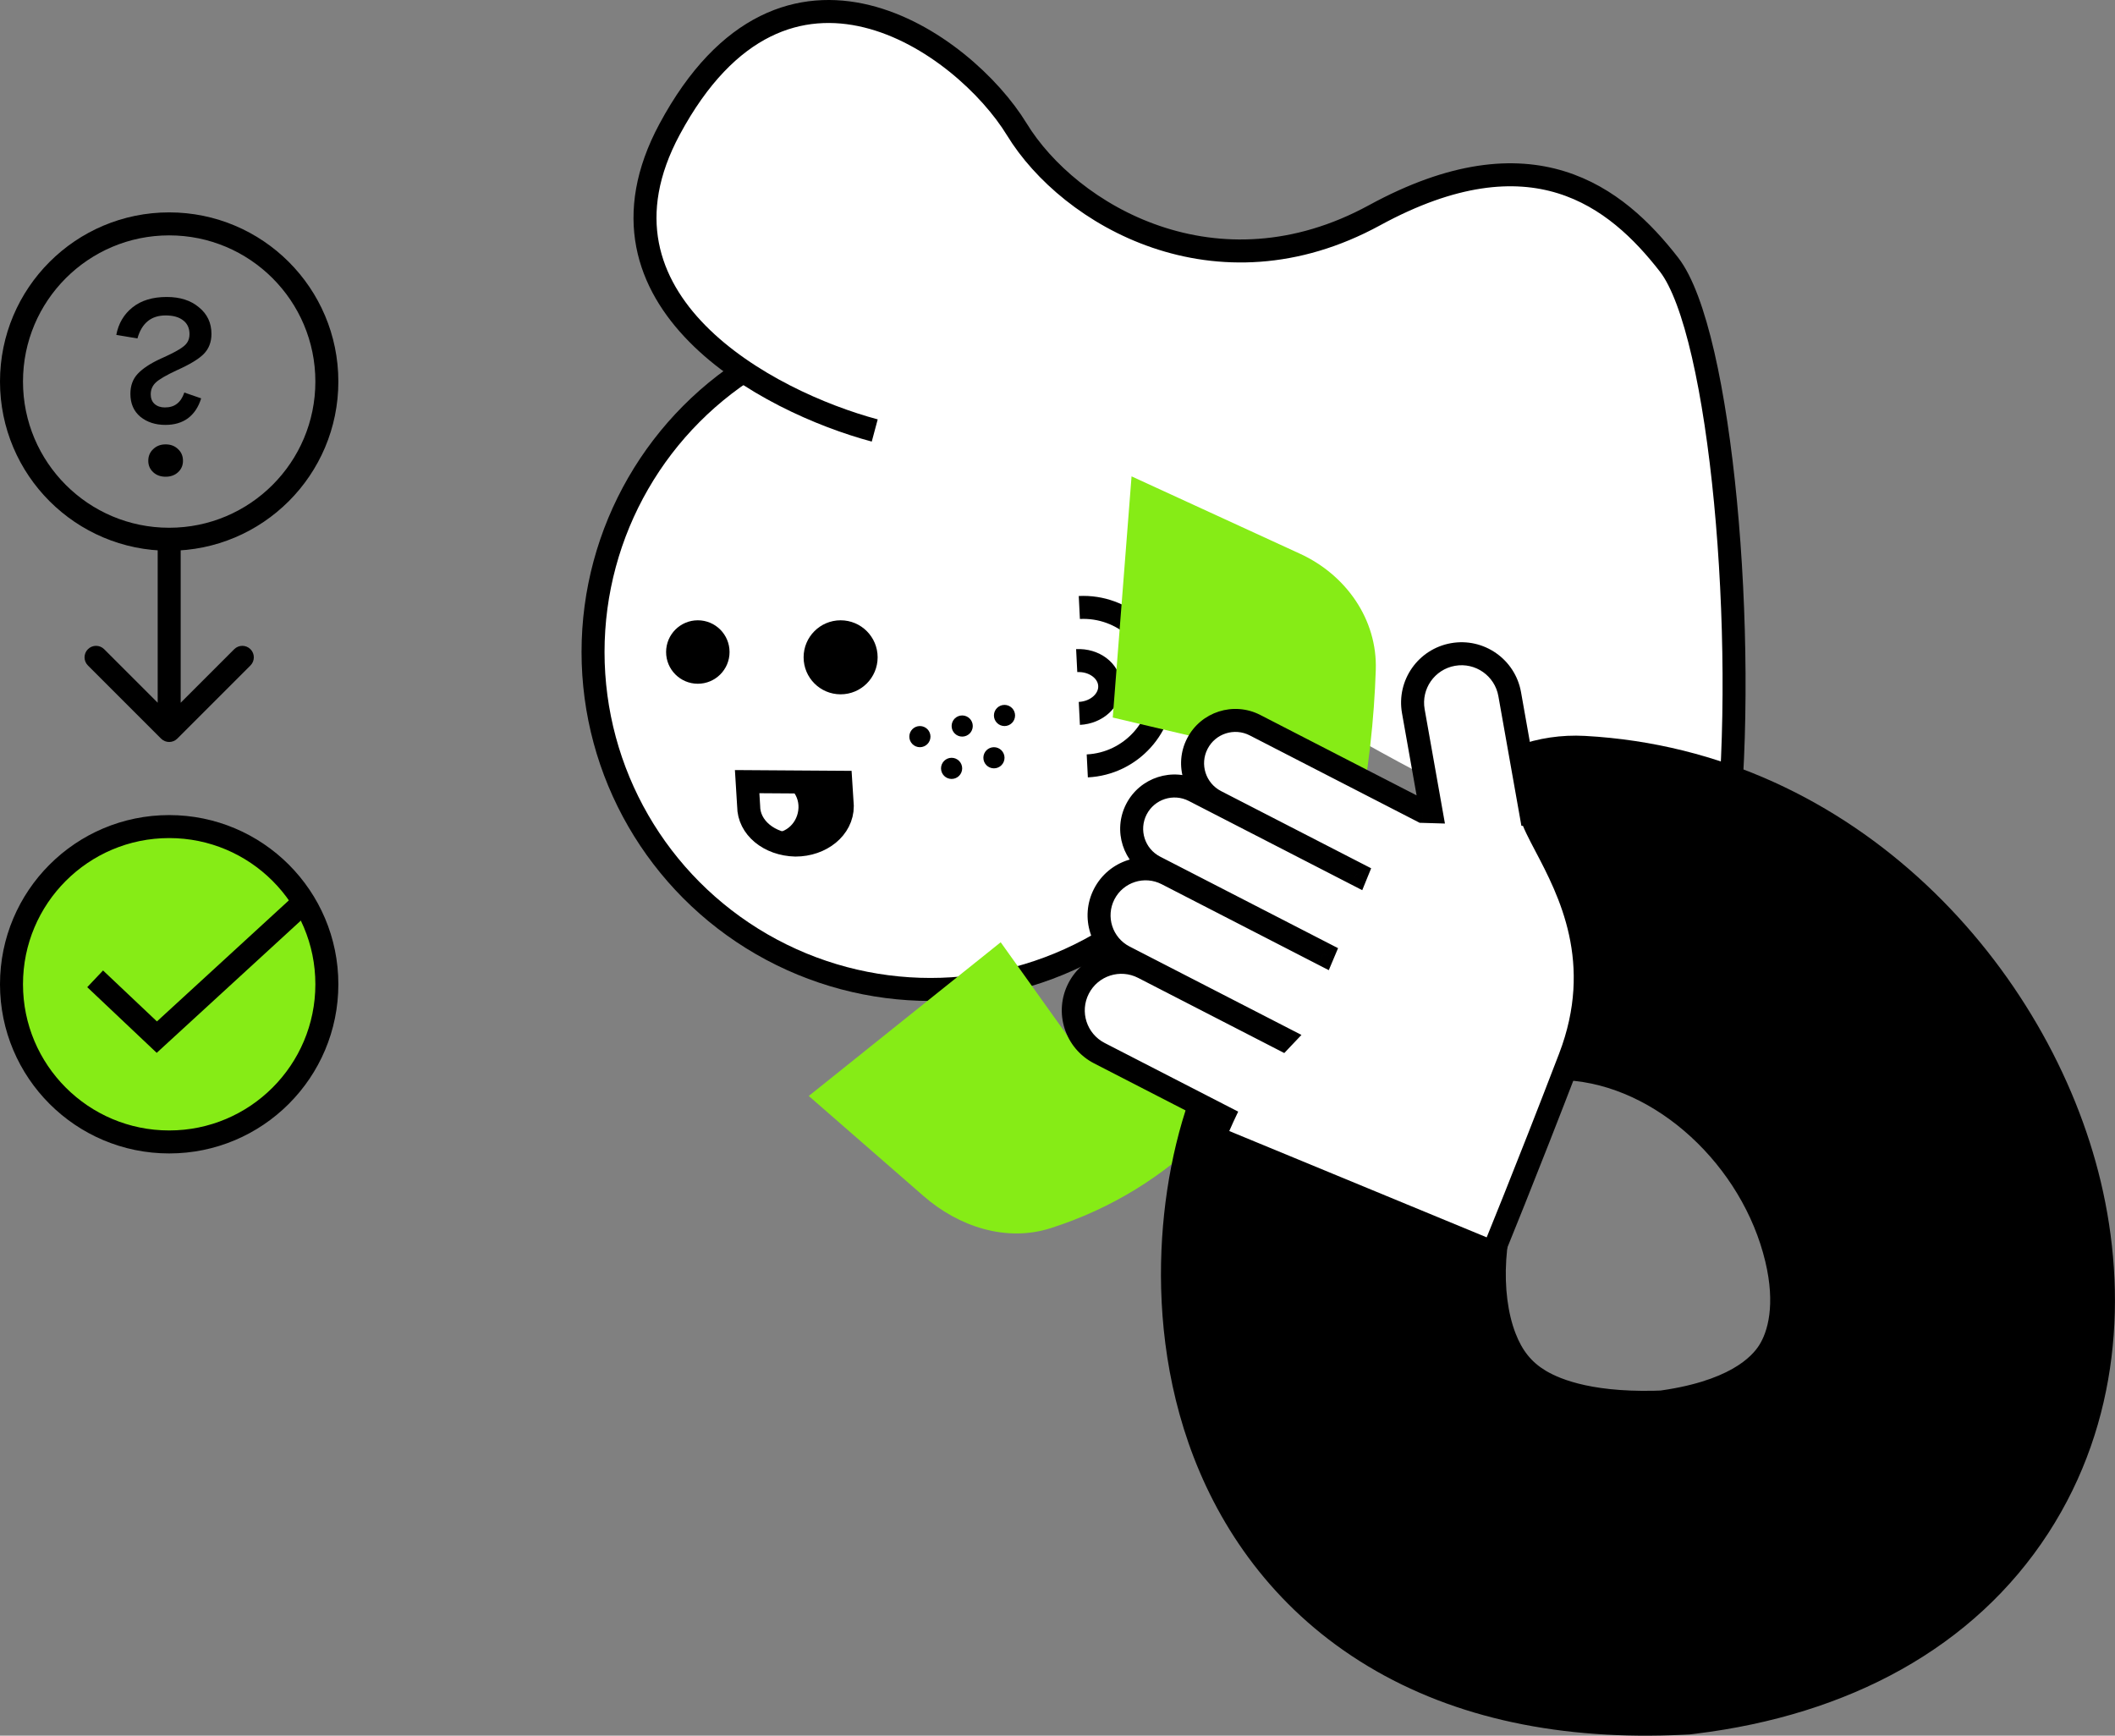 <svg width="184" height="151" viewBox="0 0 184 151" fill="none" xmlns="http://www.w3.org/2000/svg">
<rect x="0" y="0" width="184" height="151" fill="#808080" stroke="none"/>
<circle r="29.356" transform="matrix(-1 0 0 1 80.949 56.723)" fill="white" stroke="black" stroke-width="2"/>
<path d="M73.279 70.131C73.279 72.044 71.439 73.519 69.205 73.519C66.906 73.465 65.131 71.989 65.131 70.131L65 68L73.147 68.055L73.279 70.131Z" fill="black"/>
<path d="M67.181 72.466C68.428 72.518 69.414 71.531 69.466 70.285C69.518 69.039 68.531 68.052 67.285 68C67.233 68 67.233 68 67.181 68C65.935 68.052 65 69.039 65 70.285C65.052 71.48 65.987 72.414 67.181 72.466Z" fill="white"/>
<path d="M73.279 70.131C73.279 72.044 71.439 73.519 69.205 73.519C66.906 73.465 65.131 71.989 65.131 70.131L65 68L73.147 68.055L73.279 70.131Z" stroke="black" stroke-width="2" stroke-miterlimit="10"/>
<circle r="3.22" transform="matrix(-1 0 0 1 73.132 57.184)" fill="black"/>
<circle r="2.76" transform="matrix(-1 0 0 1 60.709 56.724)" fill="black"/>
<path d="M94.591 66.631C98.396 66.44 101.326 63.2 101.135 59.394C100.944 55.589 97.704 52.659 93.899 52.85" stroke="black" stroke-width="2"/>
<path d="M93.9 62.064C95.422 61.988 96.605 60.897 96.541 59.629C96.477 58.36 95.192 57.394 93.67 57.471" stroke="black" stroke-width="2"/>
<path d="M58.254 11.163C50.201 26.02 66.796 34.686 76.1 37.163C100.2 54.496 148.765 85.766 150.229 72.183C152.059 55.203 149.771 28.673 145.195 22.837C140.62 17 133.298 11.163 119.571 18.592C105.843 26.02 93.031 18.591 88.455 11.163C83.879 3.735 68.321 -7.408 58.254 11.163Z" fill="white"/>
<path d="M76.1 37.451C66.796 34.955 50.201 26.22 58.254 11.244C68.321 -7.475 83.879 3.756 88.455 11.244C93.031 18.732 105.843 26.22 119.571 18.732C133.298 11.244 140.62 17.128 145.195 23.011C149.771 28.894 152.059 55.636 150.229 72.75" stroke="black" stroke-width="2"/>
<path d="M113.104 48.177L98.443 41.442L96.807 62.424L107.154 64.864C108.961 77.708 98.682 87.466 93.317 90.739L87.058 81.974L70.36 95.347L80.351 104.056C83.412 106.724 87.54 108.082 91.408 106.846C112.953 99.96 119.139 75.172 119.69 58.274C119.833 53.883 117.097 50.011 113.104 48.177Z" fill="#86EC16"/>
<path d="M145.717 135.937L146.441 150.919L146.995 150.892L147.546 150.825L145.717 135.937ZM137.893 64.022C129.621 63.57 122.548 69.909 122.096 78.181C121.643 86.453 127.982 93.525 136.254 93.978L137.893 64.022ZM104.924 92.131C102.746 96.579 101.451 102.166 101.1 107.702C100.739 113.371 101.292 120.142 103.857 126.79C106.495 133.625 111.279 140.305 119.005 144.952C126.627 149.536 135.916 151.428 146.441 150.919L144.994 120.954C138.833 121.252 135.801 120.046 134.467 119.244C133.238 118.504 132.431 117.507 131.846 115.99C131.188 114.286 130.885 112.028 131.039 109.604C131.113 108.44 131.284 107.397 131.485 106.565C131.698 105.686 131.885 105.288 131.867 105.325L104.924 92.131ZM147.546 150.825C160.829 149.193 171.723 143.361 178.196 133.381C184.479 123.692 185.059 112.443 182.762 102.804C178.356 84.312 161.617 65.32 137.893 64.022L136.254 93.978C144.096 94.407 151.596 101.437 153.579 109.758C154.477 113.526 153.788 115.882 153.026 117.057C152.452 117.942 150.523 120.234 143.889 121.049L147.546 150.825Z" fill="black"/>
<path fill-rule="evenodd" clip-rule="evenodd" d="M126.404 56.94C128.719 56.529 130.929 58.072 131.34 60.387L133.2 70.868L133.204 70.869C133.41 71.585 133.887 72.493 134.463 73.586C136.502 77.464 139.774 83.683 136.569 92.03C132.586 102.403 129.884 108.953 129.884 108.953L105.649 98.943C105.891 98.3 106.143 97.706 106.402 97.157L95.643 91.623C93.588 90.566 92.78 88.044 93.836 85.989C94.893 83.935 97.415 83.126 99.47 84.183L111.519 90.38L111.58 90.315L97.814 83.235C95.825 82.212 95.042 79.771 96.065 77.782C97.088 75.794 99.529 75.011 101.517 76.034L115.099 83.02L115.127 82.953L100.474 75.416C98.645 74.476 97.924 72.23 98.865 70.401C99.806 68.572 102.051 67.852 103.88 68.793L117.998 76.054L118.016 76.01L105.773 69.713C103.944 68.772 103.223 66.526 104.164 64.696C105.105 62.867 107.351 62.146 109.181 63.087L123.763 70.588L124.507 70.61L122.956 61.875C122.546 59.56 124.089 57.35 126.404 56.94Z" fill="white"/>
<path d="M131.34 60.387L132.325 60.212L131.34 60.387ZM133.2 70.868L133.171 71.868L132.358 71.844L132.216 71.043L133.2 70.868ZM133.204 70.869L133.233 69.869L133.962 69.891L134.164 70.592L133.204 70.869ZM134.463 73.586L133.578 74.052L133.578 74.052L134.463 73.586ZM136.569 92.03L135.635 91.671L136.569 92.03ZM129.884 108.953L130.808 109.334L130.427 110.259L129.502 109.877L129.884 108.953ZM105.649 98.943L105.267 99.867L104.373 99.498L104.713 98.591L105.649 98.943ZM106.402 97.157L106.86 96.267L107.719 96.709L107.307 97.583L106.402 97.157ZM95.643 91.623L95.186 92.512L95.643 91.623ZM93.836 85.989L92.947 85.532L92.947 85.532L93.836 85.989ZM99.47 84.183L99.013 85.072L99.47 84.183ZM111.519 90.38L112.245 91.068L111.729 91.612L111.062 91.269L111.519 90.38ZM111.58 90.315L112.038 89.426L113.223 90.036L112.306 91.003L111.58 90.315ZM97.814 83.235L97.356 84.124L97.356 84.124L97.814 83.235ZM96.065 77.782L96.954 78.24L96.954 78.24L96.065 77.782ZM101.517 76.034L101.06 76.923L101.517 76.034ZM115.099 83.02L116.02 83.408L115.601 84.402L114.641 83.909L115.099 83.02ZM115.127 82.953L115.584 82.064L116.408 82.488L116.048 83.342L115.127 82.953ZM100.474 75.416L100.931 74.527L100.474 75.416ZM98.865 70.401L97.976 69.944L97.976 69.944L98.865 70.401ZM103.88 68.793L103.423 69.682L103.88 68.793ZM117.998 76.054L118.924 76.43L118.512 77.443L117.54 76.943L117.998 76.054ZM118.016 76.01L118.473 75.12L119.287 75.539L118.942 76.386L118.016 76.01ZM105.773 69.713L105.316 70.602L105.773 69.713ZM104.164 64.696L105.054 65.154L105.054 65.154L104.164 64.696ZM109.181 63.087L109.638 62.198L109.638 62.198L109.181 63.087ZM123.763 70.588L123.734 71.587L123.507 71.581L123.306 71.477L123.763 70.588ZM124.507 70.61L125.491 70.435L125.706 71.646L124.477 71.609L124.507 70.61ZM122.956 61.875L121.972 62.05L122.956 61.875ZM130.355 60.562C130.041 58.791 128.35 57.61 126.579 57.924L126.23 55.955C129.088 55.447 131.817 57.354 132.325 60.212L130.355 60.562ZM132.216 71.043L130.355 60.562L132.325 60.212L134.185 70.694L132.216 71.043ZM133.174 71.868L133.171 71.868L133.23 69.869L133.233 69.869L133.174 71.868ZM133.578 74.052C133.023 72.998 132.484 71.984 132.243 71.145L134.164 70.592C134.336 71.186 134.751 71.987 135.348 73.121L133.578 74.052ZM135.635 91.671C138.67 83.769 135.607 77.91 133.578 74.052L135.348 73.121C137.398 77.017 140.878 83.597 137.502 92.388L135.635 91.671ZM129.884 108.953C128.96 108.571 128.96 108.571 128.96 108.571C128.96 108.571 128.96 108.571 128.96 108.571C128.96 108.571 128.96 108.571 128.96 108.57C128.96 108.569 128.961 108.568 128.961 108.567C128.963 108.564 128.965 108.559 128.967 108.553C128.972 108.54 128.98 108.521 128.99 108.496C129.011 108.446 129.042 108.371 129.083 108.272C129.164 108.073 129.285 107.778 129.442 107.39C129.757 106.616 130.218 105.475 130.804 104.01C131.976 101.08 133.646 96.853 135.635 91.671L137.502 92.388C135.509 97.58 133.836 101.815 132.661 104.752C132.074 106.221 131.611 107.366 131.295 108.144C131.137 108.533 131.015 108.83 130.933 109.03C130.892 109.13 130.861 109.206 130.84 109.257C130.83 109.282 130.822 109.301 130.817 109.314C130.814 109.321 130.812 109.326 130.811 109.329C130.81 109.331 130.809 109.332 130.809 109.333C130.809 109.333 130.809 109.333 130.809 109.334C130.809 109.334 130.809 109.334 130.808 109.334C130.808 109.334 130.808 109.334 129.884 108.953ZM106.031 98.019L130.266 108.028L129.502 109.877L105.267 99.867L106.031 98.019ZM107.307 97.583C107.059 98.108 106.818 98.676 106.585 99.295L104.713 98.591C104.964 97.923 105.227 97.305 105.498 96.73L107.307 97.583ZM96.1 90.734L106.86 96.267L105.945 98.046L95.186 92.512L96.1 90.734ZM94.726 86.447C93.921 88.01 94.537 89.929 96.1 90.734L95.186 92.512C92.64 91.203 91.638 88.078 92.947 85.532L94.726 86.447ZM99.013 85.072C97.449 84.268 95.53 84.883 94.726 86.447L92.947 85.532C94.256 82.986 97.382 81.984 99.927 83.293L99.013 85.072ZM111.062 91.269L99.013 85.072L99.927 83.293L111.976 89.491L111.062 91.269ZM112.306 91.003L112.245 91.068L110.793 89.692L110.854 89.628L112.306 91.003ZM98.271 82.345L112.038 89.426L111.123 91.205L97.356 84.124L98.271 82.345ZM96.954 78.24C96.184 79.737 96.774 81.575 98.271 82.345L97.356 84.124C94.877 82.849 93.9 79.805 95.176 77.325L96.954 78.24ZM101.06 76.923C99.562 76.153 97.724 76.743 96.954 78.24L95.176 77.325C96.451 74.846 99.495 73.869 101.974 75.145L101.06 76.923ZM114.641 83.909L101.06 76.923L101.974 75.145L115.556 82.13L114.641 83.909ZM116.048 83.342L116.02 83.408L114.177 82.631L114.205 82.564L116.048 83.342ZM100.931 74.527L115.584 82.064L114.669 83.842L100.016 76.306L100.931 74.527ZM99.754 70.859C99.066 72.197 99.593 73.839 100.931 74.527L100.016 76.306C97.696 75.112 96.783 72.264 97.976 69.944L99.754 70.859ZM103.423 69.682C102.085 68.994 100.443 69.521 99.754 70.859L97.976 69.944C99.169 67.624 102.018 66.71 104.338 67.903L103.423 69.682ZM117.54 76.943L103.423 69.682L104.338 67.903L118.455 75.165L117.54 76.943ZM118.942 76.386L118.924 76.43L117.071 75.677L117.089 75.633L118.942 76.386ZM106.23 68.823L118.473 75.12L117.558 76.899L105.316 70.602L106.23 68.823ZM105.054 65.154C104.365 66.492 104.892 68.135 106.23 68.823L105.316 70.602C102.995 69.408 102.081 66.559 103.275 64.239L105.054 65.154ZM108.723 63.977C107.385 63.288 105.742 63.815 105.054 65.154L103.275 64.239C104.469 61.918 107.318 61.005 109.638 62.198L108.723 63.977ZM123.306 71.477L108.723 63.977L109.638 62.198L124.221 69.699L123.306 71.477ZM124.477 71.609L123.734 71.587L123.793 69.588L124.537 69.61L124.477 71.609ZM123.941 61.7L125.491 70.435L123.522 70.785L121.972 62.05L123.941 61.7ZM126.579 57.924C124.808 58.239 123.627 59.929 123.941 61.7L121.972 62.05C121.464 59.191 123.371 56.462 126.23 55.955L126.579 57.924Z" fill="black"/>
<circle cx="80.029" cy="64.084" r="0.92" fill="black"/>
<circle cx="83.709" cy="63.162" r="0.92" fill="black"/>
<circle cx="82.787" cy="66.846" r="0.92" fill="black"/>
<circle cx="86.471" cy="65.924" r="0.92" fill="black"/>
<circle cx="87.389" cy="62.244" r="0.92" fill="black"/>
<circle cx="14.718" cy="85.628" r="13.718" fill="#86EC16" stroke="black" stroke-width="2"/>
<path d="M8.277 85.155L13.643 90.228L26.675 78.269" stroke="black" stroke-width="2"/>
<circle cx="14.718" cy="33.195" r="13.718" stroke="black" stroke-width="2"/>
<path d="M14.386 36.965C13.521 36.965 12.798 36.73 12.216 36.261C11.635 35.777 11.344 35.11 11.344 34.26C11.344 33.556 11.556 32.977 11.98 32.522C12.421 32.053 13.089 31.613 13.985 31.203C14.709 30.88 15.236 30.616 15.566 30.411C15.912 30.206 16.148 30.008 16.273 29.817C16.415 29.612 16.486 29.362 16.486 29.069C16.486 28.541 16.297 28.138 15.919 27.859C15.558 27.581 15.055 27.442 14.41 27.442C13.152 27.442 12.334 28.109 11.957 29.443L10.117 29.135C10.306 28.138 10.778 27.339 11.532 26.738C12.287 26.137 13.278 25.836 14.504 25.836C15.668 25.836 16.604 26.137 17.311 26.738C18.034 27.324 18.396 28.094 18.396 29.047C18.396 29.766 18.168 30.352 17.712 30.807C17.272 31.247 16.493 31.716 15.377 32.214C14.465 32.639 13.86 32.991 13.561 33.27C13.262 33.549 13.113 33.893 13.113 34.304C13.113 34.656 13.223 34.934 13.443 35.139C13.679 35.345 13.977 35.447 14.339 35.447C14.764 35.447 15.11 35.345 15.377 35.139C15.66 34.934 15.88 34.604 16.037 34.15L17.5 34.656C17.264 35.418 16.879 35.997 16.344 36.393C15.825 36.774 15.173 36.965 14.386 36.965ZM14.41 41.474C13.97 41.474 13.608 41.342 13.325 41.078C13.042 40.814 12.9 40.484 12.9 40.088C12.9 39.678 13.042 39.34 13.325 39.077C13.608 38.798 13.97 38.659 14.41 38.659C14.85 38.659 15.212 38.798 15.495 39.077C15.778 39.34 15.919 39.678 15.919 40.088C15.919 40.484 15.778 40.814 15.495 41.078C15.212 41.342 14.85 41.474 14.41 41.474Z" fill="black"/>
<path d="M14.012 64.257C14.402 64.648 15.035 64.648 15.426 64.257L21.79 57.893C22.18 57.503 22.18 56.869 21.79 56.479C21.399 56.088 20.766 56.088 20.376 56.479L14.719 62.136L9.062 56.479C8.671 56.088 8.038 56.088 7.648 56.479C7.257 56.869 7.257 57.503 7.648 57.893L14.012 64.257ZM13.719 46.992V63.55H15.719V46.992H13.719Z" fill="black"/>
</svg>
